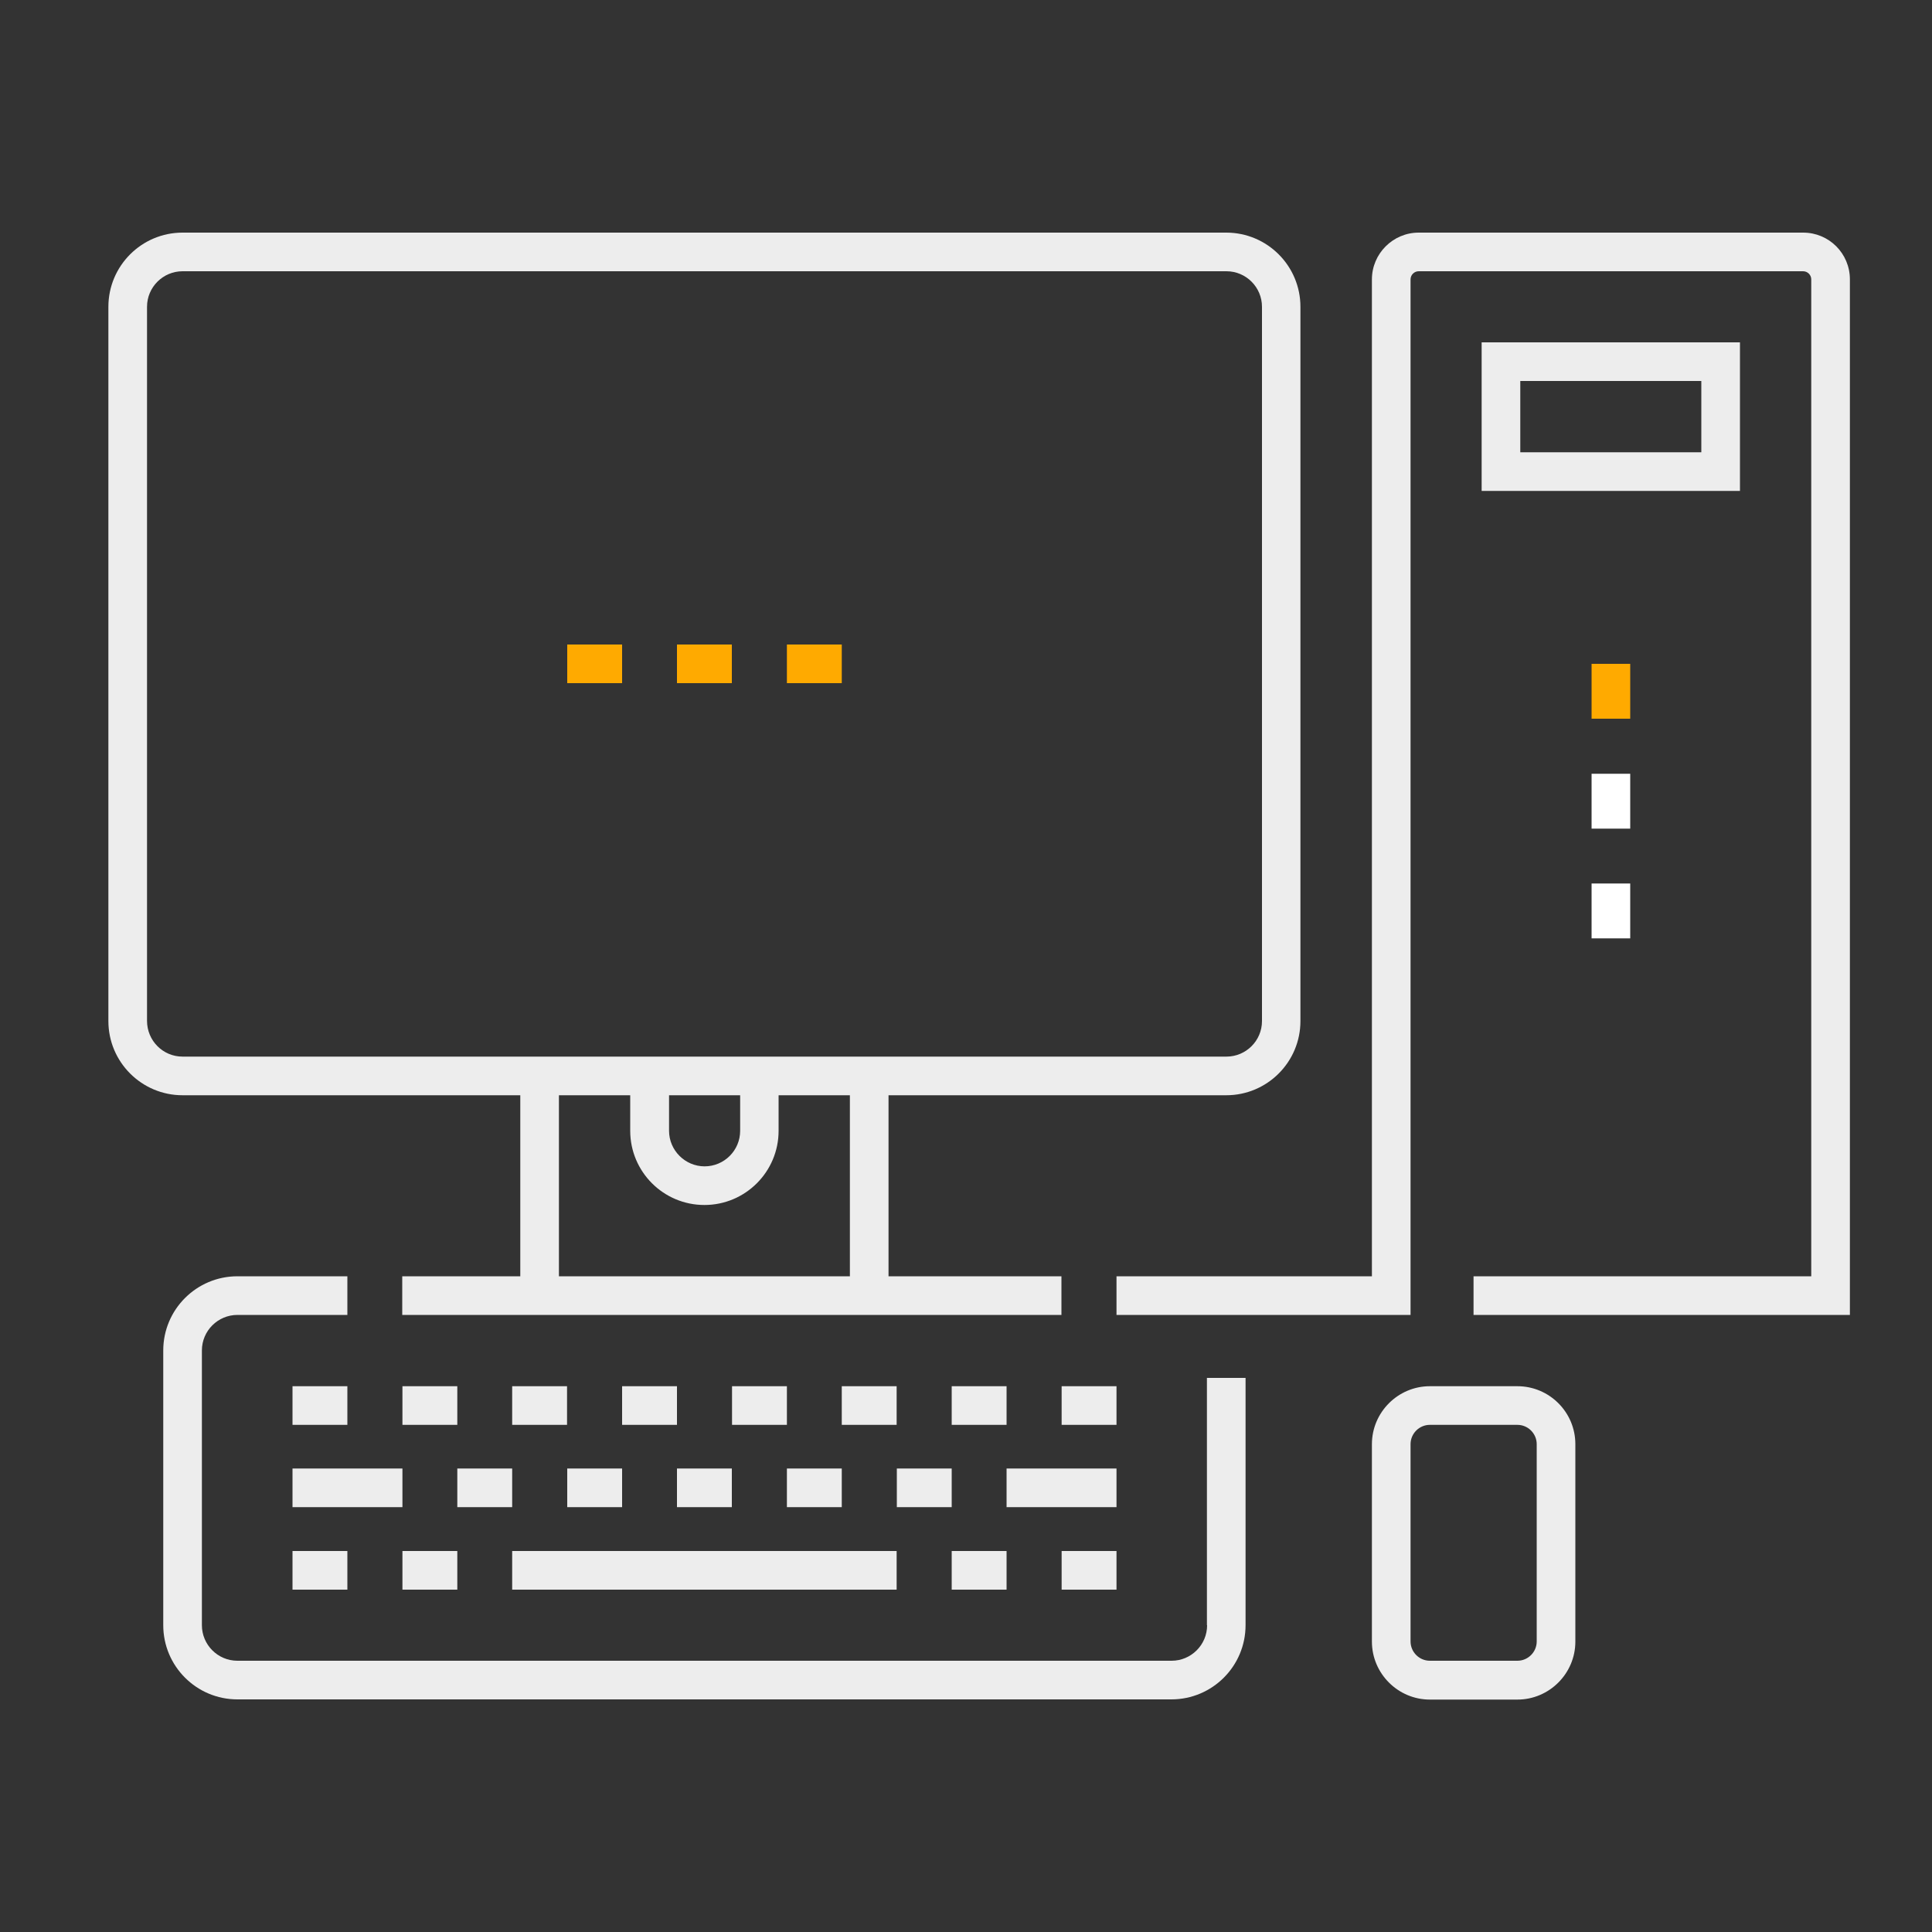<?xml version="1.0" encoding="utf-8"?>
<!-- Generator: Adobe Illustrator 25.4.1, SVG Export Plug-In . SVG Version: 6.00 Build 0)  -->
<svg version="1.1" id="Layer_1" xmlns="http://www.w3.org/2000/svg" xmlns:xlink="http://www.w3.org/1999/xlink" x="0px" y="0px"
	 viewBox="0 0 100 100" style="enable-background:new 0 0 100 100;" xml:space="preserve">
<rect x="0" y="0" width="100" height="100" fill="#333333" stroke="none"/>
<style type="text/css">
	.st0{fill:#EDEDED;}
	.st1{fill:#FFAA00;}
	.st2{fill:#FFFFFF;}
</style>
<g>
	<path class="st0" d="M90.07,25.41H76.69v-7.69h13.37V25.41z M78.69,23.41h9.37v-3.69h-9.37V23.41z"/>
</g>
<g>
	<rect x="29.36" y="33.36" class="st1" width="2.84" height="2"/>
	<rect x="35.04" y="33.36" class="st1" width="2.84" height="2"/>
	<rect x="40.73" y="33.36" class="st1" width="2.84" height="2"/>
	<path class="st0" d="M78.54,71.75h-4.53c-1.65,0-3,1.35-3,3v10.22c0,1.65,1.35,3,3,3h4.53c1.65,0,3-1.35,3-3V74.75
		C81.54,73.09,80.19,71.75,78.54,71.75z M79.54,84.96c0,0.55-0.45,1-1,1h-4.53c-0.55,0-1-0.45-1-1V74.75c0-0.55,0.45-1,1-1h4.53
		c0.55,0,1,0.45,1,1V84.96z"/>
	<path class="st0" d="M26.93,56.69v9.37h-6.11v2h34.12v-2h-8.95v-9.37h17.48c2.12,0,3.84-1.72,3.84-3.84V15.88
		c0-2.12-1.72-3.84-3.84-3.84H9.45c-2.12,0-3.84,1.72-3.84,3.84v36.97c0,2.12,1.72,3.84,3.84,3.84H26.93z M43.99,66.06H28.93v-9.37
		h3.69v1.84c0,2.12,1.72,3.84,3.84,3.84c2.12,0,3.84-1.72,3.84-3.84v-1.84h3.69V66.06z M34.62,56.69h3.69v1.84
		c0,1.02-0.83,1.84-1.84,1.84s-1.84-0.83-1.84-1.84V56.69z M7.61,52.84V15.88c0-1.02,0.83-1.84,1.84-1.84h54.03
		c1.02,0,1.84,0.83,1.84,1.84v36.97c0,1.02-0.83,1.84-1.84,1.84H9.45C8.43,54.69,7.61,53.86,7.61,52.84z"/>
	<path class="st0" d="M93.33,12.04h-19.9c-1.33,0-2.42,1.09-2.42,2.42v51.6H57.79v2h15.22v-53.6c0-0.23,0.19-0.42,0.42-0.42h19.9
		c0.23,0,0.42,0.19,0.42,0.42v51.6H76.27v2h19.48v-53.6C95.75,13.12,94.67,12.04,93.33,12.04z"/>
	<rect x="82.38" y="40.05" class="st2" width="2" height="2.84"/>
	<rect x="15.14" y="80.28" class="st0" width="2.84" height="2"/>
	<rect x="20.83" y="80.28" class="st0" width="2.84" height="2"/>
	<rect x="26.51" y="80.28" class="st0" width="19.9" height="2"/>
	<rect x="49.26" y="80.28" class="st0" width="2.84" height="2"/>
	<rect x="54.95" y="80.28" class="st0" width="2.84" height="2"/>
	<rect x="15.14" y="71.75" class="st0" width="2.84" height="2"/>
	<rect x="20.83" y="71.75" class="st0" width="2.84" height="2"/>
	<rect x="26.51" y="71.75" class="st0" width="2.84" height="2"/>
	<rect x="32.2" y="71.75" class="st0" width="2.84" height="2"/>
	<rect x="37.89" y="71.75" class="st0" width="2.84" height="2"/>
	<rect x="43.57" y="71.75" class="st0" width="2.84" height="2"/>
	<rect x="49.26" y="71.75" class="st0" width="2.84" height="2"/>
	<rect x="54.95" y="71.75" class="st0" width="2.84" height="2"/>
	<rect x="15.14" y="76.01" class="st0" width="5.69" height="2"/>
	<rect x="23.67" y="76.01" class="st0" width="2.84" height="2"/>
	<rect x="29.36" y="76.01" class="st0" width="2.84" height="2"/>
	<rect x="35.04" y="76.01" class="st0" width="2.84" height="2"/>
	<rect x="40.73" y="76.01" class="st0" width="2.84" height="2"/>
	<rect x="46.42" y="76.01" class="st0" width="2.84" height="2"/>
	<rect x="52.1" y="76.01" class="st0" width="5.69" height="2"/>
	<path class="st0" d="M62.48,84.12c0,1.02-0.83,1.84-1.84,1.84H12.29c-1.02,0-1.84-0.83-1.84-1.84V69.9c0-1.02,0.83-1.84,1.84-1.84
		h5.69v-2h-5.69c-2.12,0-3.84,1.72-3.84,3.84v14.22c0,2.12,1.72,3.84,3.84,3.84h48.34c2.12,0,3.84-1.72,3.84-3.84v-12.8h-2V84.12z"
		/>
	<rect x="82.38" y="34.36" class="st1" width="2" height="2.84"/>
	<rect x="82.38" y="45.73" class="st2" width="2" height="2.84"/>
</g>
</svg>

